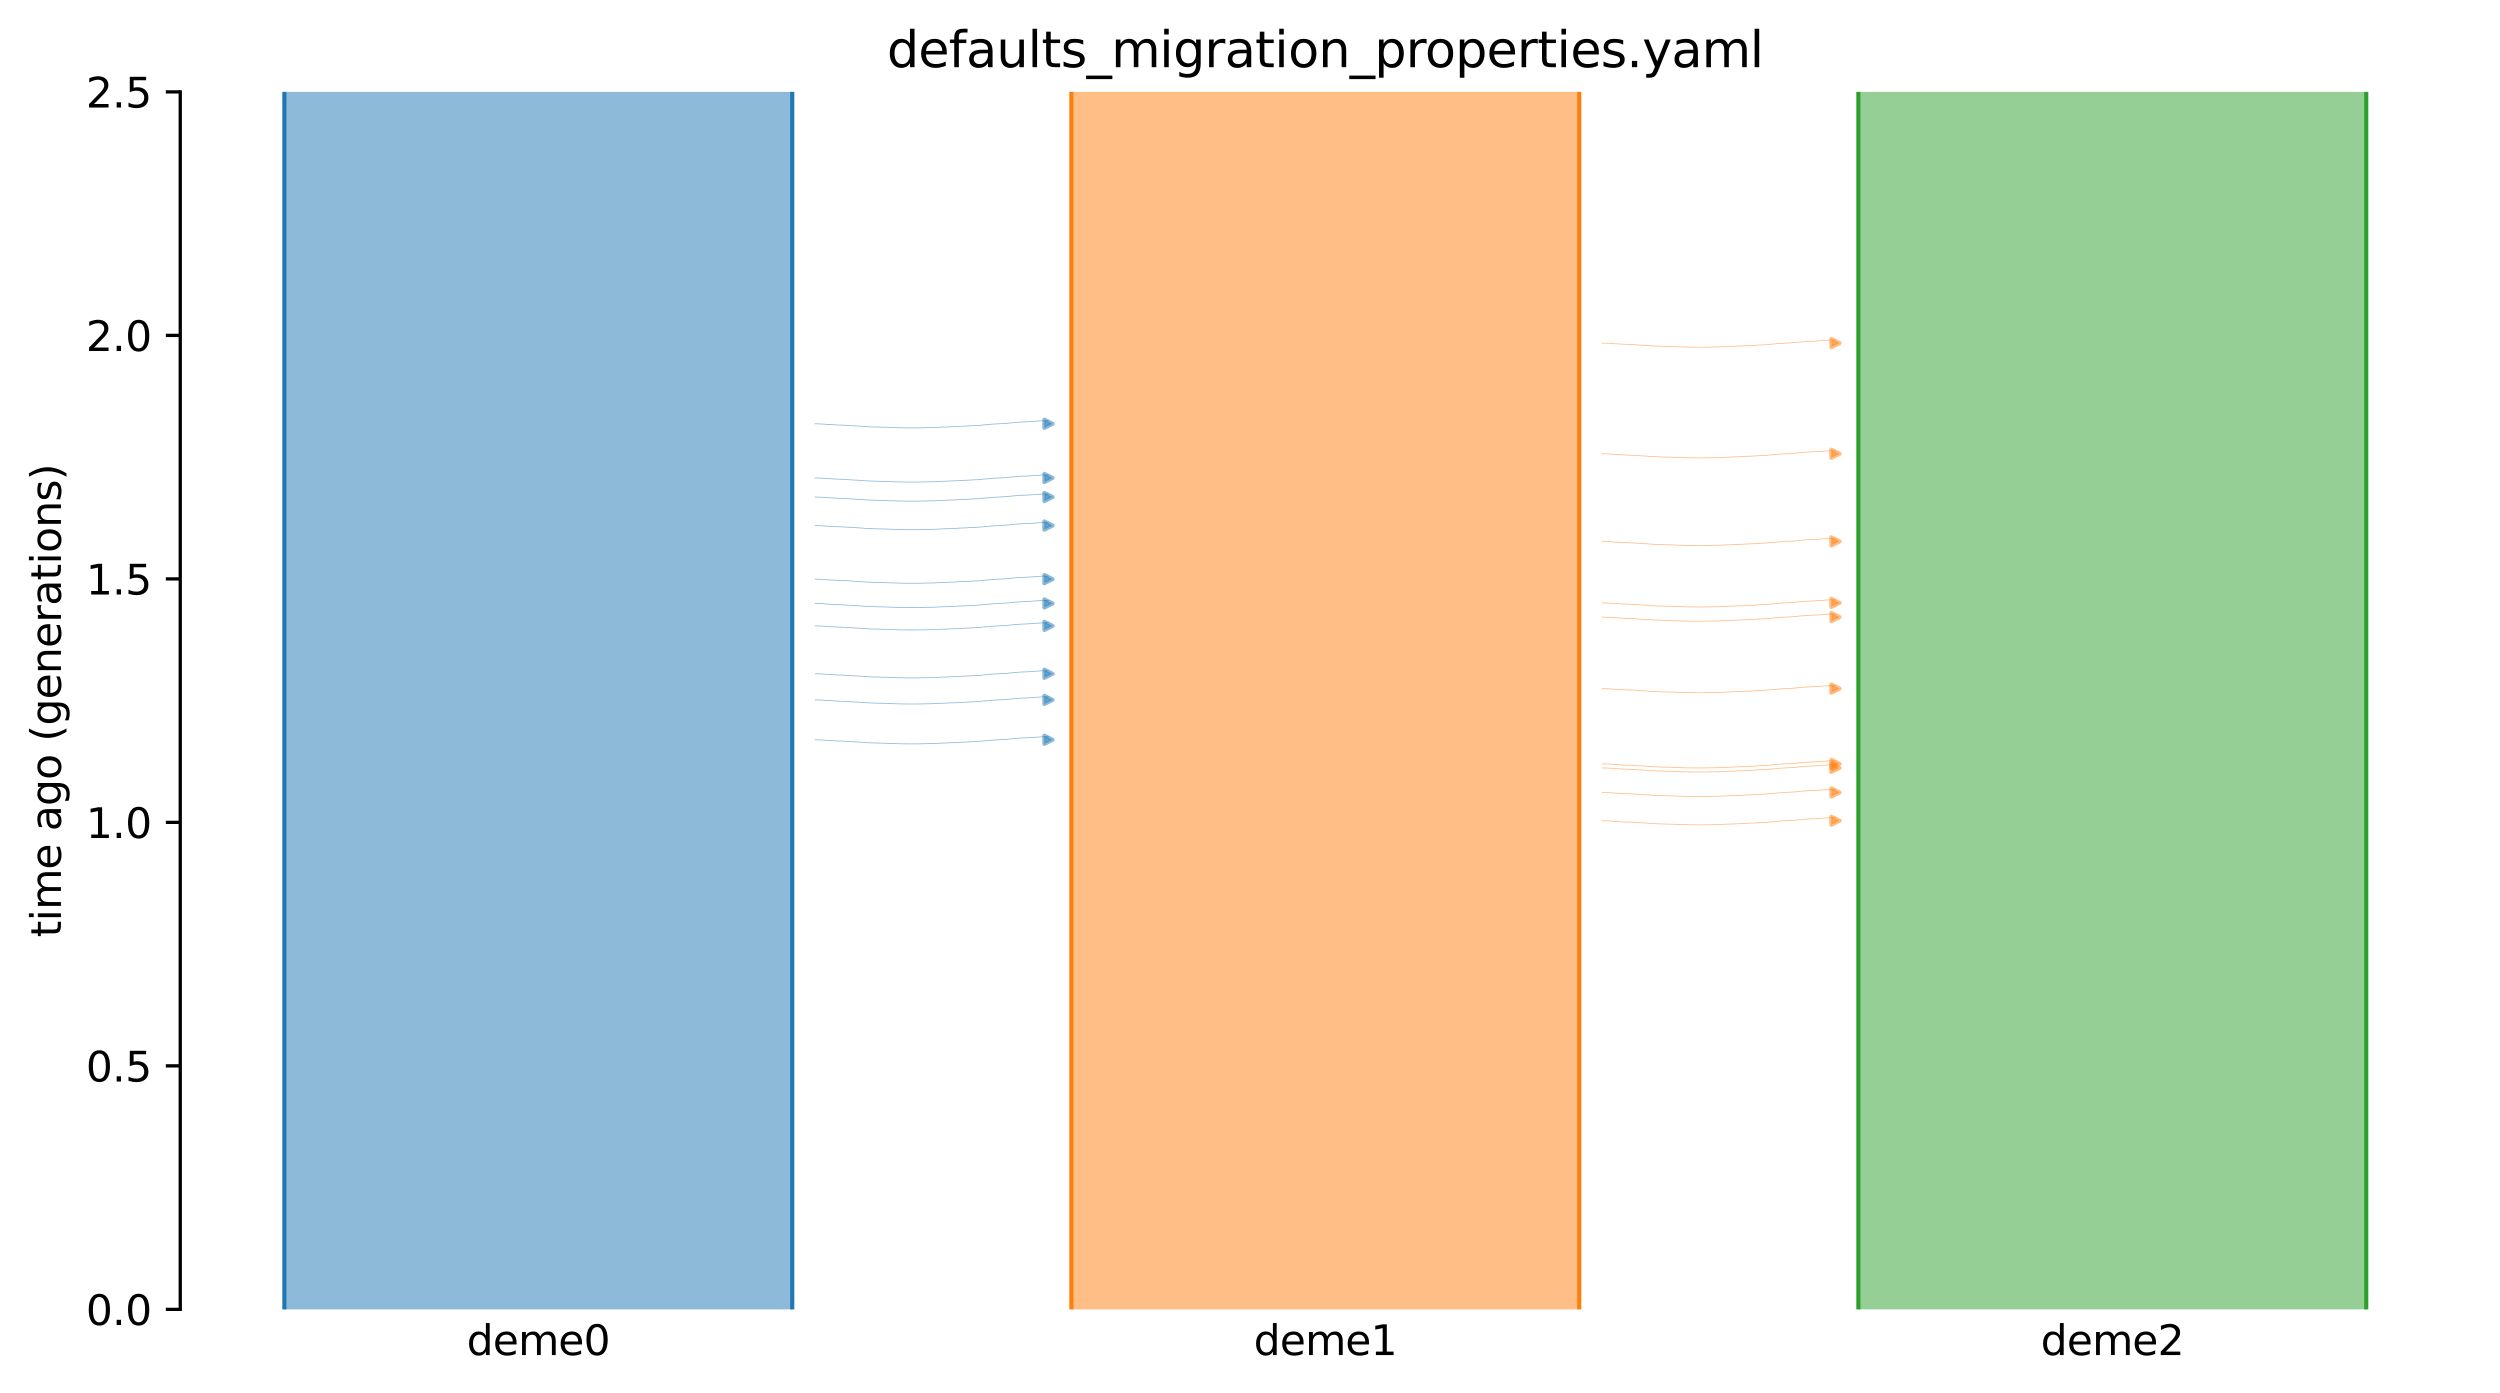 <?xml version="1.0" encoding="utf-8" standalone="no"?>
<!DOCTYPE svg PUBLIC "-//W3C//DTD SVG 1.1//EN"
  "http://www.w3.org/Graphics/SVG/1.1/DTD/svg11.dtd">
<svg xmlns:xlink="http://www.w3.org/1999/xlink" width="607.2pt" height="338.4pt" viewBox="0 0 607.2 338.4" xmlns="http://www.w3.org/2000/svg" version="1.1">
 <defs>
  <style type="text/css">*{stroke-linejoin: round; stroke-linecap: butt}</style>
 </defs>
 <g id="figure_1">
  <g id="patch_1">
   <path d="M 0 338.4 
L 607.2 338.4 
L 607.2 0 
L 0 0 
z
" style="fill: #ffffff"/>
  </g>
  <g id="axes_1">
   <g id="patch_2">
    <path d="M 43.781 318.022 
L 600 318.022 
L 600 22.318 
L 43.781 22.318 
z
" style="fill: #ffffff"/>
   </g>
   <g id="line2d_1">
    <path d="M 197.982 169.989 
L 198.982 170.02 
L 199.982 170.057 
L 200.982 170.155 
L 201.982 170.187 
L 202.982 170.261 
L 203.982 170.299 
L 204.982 170.335 
L 205.982 170.393 
L 206.982 170.463 
L 207.982 170.515 
L 208.982 170.574 
L 209.982 170.662 
L 210.982 170.708 
L 211.982 170.751 
L 212.982 170.781 
L 213.982 170.807 
L 214.982 170.829 
L 215.982 170.883 
L 216.982 170.911 
L 217.982 170.941 
L 218.982 170.966 
L 219.982 170.977 
L 220.982 170.987 
L 221.982 170.987 
L 222.982 170.978 
L 223.982 170.966 
L 224.982 170.935 
L 225.982 170.924 
L 226.982 170.894 
L 227.982 170.834 
L 228.982 170.797 
L 229.982 170.757 
L 230.982 170.715 
L 231.982 170.682 
L 232.982 170.615 
L 233.982 170.576 
L 234.982 170.533 
L 235.982 170.462 
L 236.982 170.426 
L 237.982 170.368 
L 238.982 170.257 
L 239.982 170.186 
L 240.982 170.073 
L 241.982 170.027 
L 242.982 169.966 
L 243.982 169.918 
L 244.982 169.837 
L 245.982 169.718 
L 246.982 169.648 
L 247.982 169.565 
L 248.982 169.532 
L 249.982 169.48 
L 250.982 169.412 
L 251.982 169.346 
L 252.982 169.269 
L 254.65 169.242 
" clip-path="url(#p1b782b6ecf)" style="fill: none; stroke: #1f77b4; stroke-opacity: 0.5; stroke-width: 0.2; stroke-linecap: square"/>
   </g>
   <g id="line2d_2">
    <path d="M 197.982 152.01 
L 198.982 152.041 
L 199.982 152.078 
L 200.982 152.176 
L 201.982 152.208 
L 202.982 152.282 
L 203.982 152.32 
L 204.982 152.356 
L 205.982 152.413 
L 206.982 152.484 
L 207.982 152.536 
L 208.982 152.595 
L 209.982 152.683 
L 210.982 152.729 
L 211.982 152.772 
L 212.982 152.802 
L 213.982 152.828 
L 214.982 152.849 
L 215.982 152.904 
L 216.982 152.932 
L 217.982 152.961 
L 218.982 152.987 
L 219.982 152.998 
L 220.982 153.008 
L 221.982 153.008 
L 222.982 152.998 
L 223.982 152.987 
L 224.982 152.956 
L 225.982 152.945 
L 226.982 152.914 
L 227.982 152.855 
L 228.982 152.817 
L 229.982 152.778 
L 230.982 152.736 
L 231.982 152.703 
L 232.982 152.636 
L 233.982 152.597 
L 234.982 152.554 
L 235.982 152.483 
L 236.982 152.447 
L 237.982 152.389 
L 238.982 152.278 
L 239.982 152.207 
L 240.982 152.094 
L 241.982 152.048 
L 242.982 151.987 
L 243.982 151.938 
L 244.982 151.858 
L 245.982 151.739 
L 246.982 151.669 
L 247.982 151.586 
L 248.982 151.553 
L 249.982 151.501 
L 250.982 151.433 
L 251.982 151.367 
L 252.982 151.29 
L 254.65 151.262 
" clip-path="url(#p1b782b6ecf)" style="fill: none; stroke: #1f77b4; stroke-opacity: 0.5; stroke-width: 0.2; stroke-linecap: square"/>
   </g>
   <g id="line2d_3">
    <path d="M 197.982 116.089 
L 198.982 116.121 
L 199.982 116.158 
L 200.982 116.255 
L 201.982 116.288 
L 202.982 116.362 
L 203.982 116.4 
L 204.982 116.435 
L 205.982 116.493 
L 206.982 116.564 
L 207.982 116.615 
L 208.982 116.675 
L 209.982 116.763 
L 210.982 116.809 
L 211.982 116.851 
L 212.982 116.882 
L 213.982 116.908 
L 214.982 116.929 
L 215.982 116.983 
L 216.982 117.011 
L 217.982 117.041 
L 218.982 117.067 
L 219.982 117.078 
L 220.982 117.088 
L 221.982 117.088 
L 222.982 117.078 
L 223.982 117.066 
L 224.982 117.035 
L 225.982 117.024 
L 226.982 116.994 
L 227.982 116.934 
L 228.982 116.897 
L 229.982 116.858 
L 230.982 116.816 
L 231.982 116.783 
L 232.982 116.715 
L 233.982 116.676 
L 234.982 116.634 
L 235.982 116.563 
L 236.982 116.527 
L 237.982 116.468 
L 238.982 116.357 
L 239.982 116.287 
L 240.982 116.174 
L 241.982 116.128 
L 242.982 116.067 
L 243.982 116.018 
L 244.982 115.937 
L 245.982 115.819 
L 246.982 115.749 
L 247.982 115.665 
L 248.982 115.632 
L 249.982 115.581 
L 250.982 115.513 
L 251.982 115.446 
L 252.982 115.369 
L 254.65 115.342 
" clip-path="url(#p1b782b6ecf)" style="fill: none; stroke: #1f77b4; stroke-opacity: 0.5; stroke-width: 0.2; stroke-linecap: square"/>
   </g>
   <g id="line2d_4">
    <path d="M 197.982 102.929 
L 198.982 102.96 
L 199.982 102.997 
L 200.982 103.095 
L 201.982 103.127 
L 202.982 103.201 
L 203.982 103.24 
L 204.982 103.275 
L 205.982 103.333 
L 206.982 103.403 
L 207.982 103.455 
L 208.982 103.514 
L 209.982 103.602 
L 210.982 103.648 
L 211.982 103.691 
L 212.982 103.721 
L 213.982 103.747 
L 214.982 103.769 
L 215.982 103.823 
L 216.982 103.851 
L 217.982 103.881 
L 218.982 103.906 
L 219.982 103.917 
L 220.982 103.927 
L 221.982 103.927 
L 222.982 103.918 
L 223.982 103.906 
L 224.982 103.875 
L 225.982 103.864 
L 226.982 103.834 
L 227.982 103.774 
L 228.982 103.737 
L 229.982 103.698 
L 230.982 103.655 
L 231.982 103.622 
L 232.982 103.555 
L 233.982 103.516 
L 234.982 103.473 
L 235.982 103.403 
L 236.982 103.366 
L 237.982 103.308 
L 238.982 103.197 
L 239.982 103.126 
L 240.982 103.013 
L 241.982 102.967 
L 242.982 102.906 
L 243.982 102.858 
L 244.982 102.777 
L 245.982 102.658 
L 246.982 102.588 
L 247.982 102.505 
L 248.982 102.472 
L 249.982 102.42 
L 250.982 102.352 
L 251.982 102.286 
L 252.982 102.209 
L 254.65 102.182 
" clip-path="url(#p1b782b6ecf)" style="fill: none; stroke: #1f77b4; stroke-opacity: 0.5; stroke-width: 0.2; stroke-linecap: square"/>
   </g>
   <g id="line2d_5">
    <path d="M 197.982 120.718 
L 198.982 120.75 
L 199.982 120.787 
L 200.982 120.884 
L 201.982 120.917 
L 202.982 120.99 
L 203.982 121.029 
L 204.982 121.064 
L 205.982 121.122 
L 206.982 121.192 
L 207.982 121.244 
L 208.982 121.303 
L 209.982 121.392 
L 210.982 121.438 
L 211.982 121.48 
L 212.982 121.511 
L 213.982 121.537 
L 214.982 121.558 
L 215.982 121.612 
L 216.982 121.64 
L 217.982 121.67 
L 218.982 121.695 
L 219.982 121.707 
L 220.982 121.717 
L 221.982 121.717 
L 222.982 121.707 
L 223.982 121.695 
L 224.982 121.664 
L 225.982 121.653 
L 226.982 121.623 
L 227.982 121.563 
L 228.982 121.526 
L 229.982 121.487 
L 230.982 121.445 
L 231.982 121.412 
L 232.982 121.344 
L 233.982 121.305 
L 234.982 121.263 
L 235.982 121.192 
L 236.982 121.156 
L 237.982 121.097 
L 238.982 120.986 
L 239.982 120.916 
L 240.982 120.803 
L 241.982 120.757 
L 242.982 120.696 
L 243.982 120.647 
L 244.982 120.566 
L 245.982 120.448 
L 246.982 120.378 
L 247.982 120.294 
L 248.982 120.261 
L 249.982 120.21 
L 250.982 120.142 
L 251.982 120.075 
L 252.982 119.998 
L 254.65 119.971 
" clip-path="url(#p1b782b6ecf)" style="fill: none; stroke: #1f77b4; stroke-opacity: 0.5; stroke-width: 0.2; stroke-linecap: square"/>
   </g>
   <g id="line2d_6">
    <path d="M 197.982 146.568 
L 198.982 146.6 
L 199.982 146.636 
L 200.982 146.734 
L 201.982 146.767 
L 202.982 146.84 
L 203.982 146.879 
L 204.982 146.914 
L 205.982 146.972 
L 206.982 147.042 
L 207.982 147.094 
L 208.982 147.153 
L 209.982 147.242 
L 210.982 147.288 
L 211.982 147.33 
L 212.982 147.361 
L 213.982 147.387 
L 214.982 147.408 
L 215.982 147.462 
L 216.982 147.49 
L 217.982 147.52 
L 218.982 147.545 
L 219.982 147.557 
L 220.982 147.567 
L 221.982 147.567 
L 222.982 147.557 
L 223.982 147.545 
L 224.982 147.514 
L 225.982 147.503 
L 226.982 147.473 
L 227.982 147.413 
L 228.982 147.376 
L 229.982 147.337 
L 230.982 147.295 
L 231.982 147.262 
L 232.982 147.194 
L 233.982 147.155 
L 234.982 147.113 
L 235.982 147.042 
L 236.982 147.006 
L 237.982 146.947 
L 238.982 146.836 
L 239.982 146.766 
L 240.982 146.653 
L 241.982 146.607 
L 242.982 146.546 
L 243.982 146.497 
L 244.982 146.416 
L 245.982 146.298 
L 246.982 146.228 
L 247.982 146.144 
L 248.982 146.111 
L 249.982 146.06 
L 250.982 145.991 
L 251.982 145.925 
L 252.982 145.848 
L 254.65 145.821 
" clip-path="url(#p1b782b6ecf)" style="fill: none; stroke: #1f77b4; stroke-opacity: 0.5; stroke-width: 0.2; stroke-linecap: square"/>
   </g>
   <g id="line2d_7">
    <path d="M 197.982 127.644 
L 198.982 127.675 
L 199.982 127.712 
L 200.982 127.81 
L 201.982 127.843 
L 202.982 127.916 
L 203.982 127.955 
L 204.982 127.99 
L 205.982 128.048 
L 206.982 128.118 
L 207.982 128.17 
L 208.982 128.229 
L 209.982 128.318 
L 210.982 128.364 
L 211.982 128.406 
L 212.982 128.437 
L 213.982 128.463 
L 214.982 128.484 
L 215.982 128.538 
L 216.982 128.566 
L 217.982 128.596 
L 218.982 128.621 
L 219.982 128.633 
L 220.982 128.643 
L 221.982 128.642 
L 222.982 128.633 
L 223.982 128.621 
L 224.982 128.59 
L 225.982 128.579 
L 226.982 128.549 
L 227.982 128.489 
L 228.982 128.452 
L 229.982 128.413 
L 230.982 128.37 
L 231.982 128.338 
L 232.982 128.27 
L 233.982 128.231 
L 234.982 128.188 
L 235.982 128.118 
L 236.982 128.082 
L 237.982 128.023 
L 238.982 127.912 
L 239.982 127.842 
L 240.982 127.729 
L 241.982 127.683 
L 242.982 127.622 
L 243.982 127.573 
L 244.982 127.492 
L 245.982 127.374 
L 246.982 127.303 
L 247.982 127.22 
L 248.982 127.187 
L 249.982 127.136 
L 250.982 127.067 
L 251.982 127.001 
L 252.982 126.924 
L 254.65 126.897 
" clip-path="url(#p1b782b6ecf)" style="fill: none; stroke: #1f77b4; stroke-opacity: 0.5; stroke-width: 0.2; stroke-linecap: square"/>
   </g>
   <g id="line2d_8">
    <path d="M 197.982 163.648 
L 198.982 163.679 
L 199.982 163.716 
L 200.982 163.814 
L 201.982 163.847 
L 202.982 163.92 
L 203.982 163.959 
L 204.982 163.994 
L 205.982 164.052 
L 206.982 164.122 
L 207.982 164.174 
L 208.982 164.233 
L 209.982 164.322 
L 210.982 164.368 
L 211.982 164.41 
L 212.982 164.441 
L 213.982 164.467 
L 214.982 164.488 
L 215.982 164.542 
L 216.982 164.57 
L 217.982 164.6 
L 218.982 164.625 
L 219.982 164.637 
L 220.982 164.647 
L 221.982 164.646 
L 222.982 164.637 
L 223.982 164.625 
L 224.982 164.594 
L 225.982 164.583 
L 226.982 164.553 
L 227.982 164.493 
L 228.982 164.456 
L 229.982 164.417 
L 230.982 164.374 
L 231.982 164.342 
L 232.982 164.274 
L 233.982 164.235 
L 234.982 164.192 
L 235.982 164.122 
L 236.982 164.086 
L 237.982 164.027 
L 238.982 163.916 
L 239.982 163.846 
L 240.982 163.733 
L 241.982 163.687 
L 242.982 163.626 
L 243.982 163.577 
L 244.982 163.496 
L 245.982 163.378 
L 246.982 163.307 
L 247.982 163.224 
L 248.982 163.191 
L 249.982 163.14 
L 250.982 163.071 
L 251.982 163.005 
L 252.982 162.928 
L 254.65 162.901 
" clip-path="url(#p1b782b6ecf)" style="fill: none; stroke: #1f77b4; stroke-opacity: 0.5; stroke-width: 0.2; stroke-linecap: square"/>
   </g>
   <g id="line2d_9">
    <path d="M 197.982 179.676 
L 198.982 179.707 
L 199.982 179.744 
L 200.982 179.842 
L 201.982 179.875 
L 202.982 179.948 
L 203.982 179.987 
L 204.982 180.022 
L 205.982 180.08 
L 206.982 180.15 
L 207.982 180.202 
L 208.982 180.261 
L 209.982 180.35 
L 210.982 180.396 
L 211.982 180.438 
L 212.982 180.469 
L 213.982 180.495 
L 214.982 180.516 
L 215.982 180.57 
L 216.982 180.598 
L 217.982 180.628 
L 218.982 180.653 
L 219.982 180.664 
L 220.982 180.675 
L 221.982 180.674 
L 222.982 180.665 
L 223.982 180.653 
L 224.982 180.622 
L 225.982 180.611 
L 226.982 180.581 
L 227.982 180.521 
L 228.982 180.484 
L 229.982 180.445 
L 230.982 180.402 
L 231.982 180.37 
L 232.982 180.302 
L 233.982 180.263 
L 234.982 180.22 
L 235.982 180.15 
L 236.982 180.113 
L 237.982 180.055 
L 238.982 179.944 
L 239.982 179.873 
L 240.982 179.76 
L 241.982 179.715 
L 242.982 179.653 
L 243.982 179.605 
L 244.982 179.524 
L 245.982 179.406 
L 246.982 179.335 
L 247.982 179.252 
L 248.982 179.219 
L 249.982 179.168 
L 250.982 179.099 
L 251.982 179.033 
L 252.982 178.956 
L 254.65 178.929 
" clip-path="url(#p1b782b6ecf)" style="fill: none; stroke: #1f77b4; stroke-opacity: 0.5; stroke-width: 0.2; stroke-linecap: square"/>
   </g>
   <g id="line2d_10">
    <path d="M 197.982 140.666 
L 198.982 140.698 
L 199.982 140.735 
L 200.982 140.833 
L 201.982 140.865 
L 202.982 140.939 
L 203.982 140.977 
L 204.982 141.013 
L 205.982 141.07 
L 206.982 141.141 
L 207.982 141.193 
L 208.982 141.252 
L 209.982 141.34 
L 210.982 141.386 
L 211.982 141.429 
L 212.982 141.459 
L 213.982 141.485 
L 214.982 141.506 
L 215.982 141.561 
L 216.982 141.589 
L 217.982 141.618 
L 218.982 141.644 
L 219.982 141.655 
L 220.982 141.665 
L 221.982 141.665 
L 222.982 141.655 
L 223.982 141.644 
L 224.982 141.613 
L 225.982 141.602 
L 226.982 141.571 
L 227.982 141.512 
L 228.982 141.474 
L 229.982 141.435 
L 230.982 141.393 
L 231.982 141.36 
L 232.982 141.293 
L 233.982 141.254 
L 234.982 141.211 
L 235.982 141.14 
L 236.982 141.104 
L 237.982 141.046 
L 238.982 140.935 
L 239.982 140.864 
L 240.982 140.751 
L 241.982 140.705 
L 242.982 140.644 
L 243.982 140.595 
L 244.982 140.515 
L 245.982 140.396 
L 246.982 140.326 
L 247.982 140.243 
L 248.982 140.209 
L 249.982 140.158 
L 250.982 140.09 
L 251.982 140.024 
L 252.982 139.947 
L 254.65 139.919 
" clip-path="url(#p1b782b6ecf)" style="fill: none; stroke: #1f77b4; stroke-opacity: 0.5; stroke-width: 0.2; stroke-linecap: square"/>
   </g>
   <g id="line2d_11">
    <path d="M 389.131 83.33 
L 390.131 83.362 
L 391.131 83.398 
L 392.131 83.496 
L 393.131 83.529 
L 394.131 83.602 
L 395.131 83.641 
L 396.131 83.676 
L 397.131 83.734 
L 398.131 83.804 
L 399.131 83.856 
L 400.131 83.915 
L 401.131 84.004 
L 402.131 84.05 
L 403.131 84.092 
L 404.131 84.123 
L 405.131 84.149 
L 406.131 84.17 
L 407.131 84.224 
L 408.131 84.252 
L 409.131 84.282 
L 410.131 84.307 
L 411.131 84.319 
L 412.131 84.329 
L 413.131 84.329 
L 414.131 84.319 
L 415.131 84.307 
L 416.131 84.276 
L 417.131 84.265 
L 418.131 84.235 
L 419.131 84.175 
L 420.131 84.138 
L 421.131 84.099 
L 422.131 84.057 
L 423.131 84.024 
L 424.131 83.956 
L 425.131 83.917 
L 426.131 83.875 
L 427.131 83.804 
L 428.131 83.768 
L 429.131 83.709 
L 430.131 83.598 
L 431.131 83.528 
L 432.131 83.415 
L 433.131 83.369 
L 434.131 83.308 
L 435.131 83.259 
L 436.131 83.178 
L 437.131 83.06 
L 438.131 82.99 
L 439.131 82.906 
L 440.131 82.873 
L 441.131 82.822 
L 442.131 82.753 
L 443.131 82.687 
L 444.131 82.61 
L 445.799 82.583 
" clip-path="url(#p1b782b6ecf)" style="fill: none; stroke: #ff7f0e; stroke-opacity: 0.5; stroke-width: 0.2; stroke-linecap: square"/>
   </g>
   <g id="line2d_12">
    <path d="M 389.131 167.253 
L 390.131 167.284 
L 391.131 167.321 
L 392.131 167.419 
L 393.131 167.452 
L 394.131 167.525 
L 395.131 167.564 
L 396.131 167.599 
L 397.131 167.657 
L 398.131 167.727 
L 399.131 167.779 
L 400.131 167.838 
L 401.131 167.927 
L 402.131 167.973 
L 403.131 168.015 
L 404.131 168.046 
L 405.131 168.072 
L 406.131 168.093 
L 407.131 168.147 
L 408.131 168.175 
L 409.131 168.205 
L 410.131 168.23 
L 411.131 168.241 
L 412.131 168.252 
L 413.131 168.251 
L 414.131 168.242 
L 415.131 168.23 
L 416.131 168.199 
L 417.131 168.188 
L 418.131 168.158 
L 419.131 168.098 
L 420.131 168.061 
L 421.131 168.022 
L 422.131 167.979 
L 423.131 167.947 
L 424.131 167.879 
L 425.131 167.84 
L 426.131 167.797 
L 427.131 167.727 
L 428.131 167.69 
L 429.131 167.632 
L 430.131 167.521 
L 431.131 167.45 
L 432.131 167.337 
L 433.131 167.292 
L 434.131 167.23 
L 435.131 167.182 
L 436.131 167.101 
L 437.131 166.983 
L 438.131 166.912 
L 439.131 166.829 
L 440.131 166.796 
L 441.131 166.745 
L 442.131 166.676 
L 443.131 166.61 
L 444.131 166.533 
L 445.799 166.506 
" clip-path="url(#p1b782b6ecf)" style="fill: none; stroke: #ff7f0e; stroke-opacity: 0.5; stroke-width: 0.2; stroke-linecap: square"/>
   </g>
   <g id="line2d_13">
    <path d="M 389.131 149.882 
L 390.131 149.914 
L 391.131 149.951 
L 392.131 150.048 
L 393.131 150.081 
L 394.131 150.155 
L 395.131 150.193 
L 396.131 150.229 
L 397.131 150.286 
L 398.131 150.357 
L 399.131 150.409 
L 400.131 150.468 
L 401.131 150.556 
L 402.131 150.602 
L 403.131 150.644 
L 404.131 150.675 
L 405.131 150.701 
L 406.131 150.722 
L 407.131 150.777 
L 408.131 150.804 
L 409.131 150.834 
L 410.131 150.86 
L 411.131 150.871 
L 412.131 150.881 
L 413.131 150.881 
L 414.131 150.871 
L 415.131 150.86 
L 416.131 150.829 
L 417.131 150.817 
L 418.131 150.787 
L 419.131 150.727 
L 420.131 150.69 
L 421.131 150.651 
L 422.131 150.609 
L 423.131 150.576 
L 424.131 150.509 
L 425.131 150.469 
L 426.131 150.427 
L 427.131 150.356 
L 428.131 150.32 
L 429.131 150.261 
L 430.131 150.15 
L 431.131 150.08 
L 432.131 149.967 
L 433.131 149.921 
L 434.131 149.86 
L 435.131 149.811 
L 436.131 149.73 
L 437.131 149.612 
L 438.131 149.542 
L 439.131 149.458 
L 440.131 149.425 
L 441.131 149.374 
L 442.131 149.306 
L 443.131 149.239 
L 444.131 149.163 
L 445.799 149.135 
" clip-path="url(#p1b782b6ecf)" style="fill: none; stroke: #ff7f0e; stroke-opacity: 0.5; stroke-width: 0.2; stroke-linecap: square"/>
   </g>
   <g id="line2d_14">
    <path d="M 389.131 185.525 
L 390.131 185.557 
L 391.131 185.594 
L 392.131 185.691 
L 393.131 185.724 
L 394.131 185.798 
L 395.131 185.836 
L 396.131 185.872 
L 397.131 185.929 
L 398.131 186 
L 399.131 186.052 
L 400.131 186.111 
L 401.131 186.199 
L 402.131 186.245 
L 403.131 186.287 
L 404.131 186.318 
L 405.131 186.344 
L 406.131 186.365 
L 407.131 186.42 
L 408.131 186.447 
L 409.131 186.477 
L 410.131 186.503 
L 411.131 186.514 
L 412.131 186.524 
L 413.131 186.524 
L 414.131 186.514 
L 415.131 186.503 
L 416.131 186.472 
L 417.131 186.46 
L 418.131 186.43 
L 419.131 186.37 
L 420.131 186.333 
L 421.131 186.294 
L 422.131 186.252 
L 423.131 186.219 
L 424.131 186.152 
L 425.131 186.112 
L 426.131 186.07 
L 427.131 185.999 
L 428.131 185.963 
L 429.131 185.904 
L 430.131 185.793 
L 431.131 185.723 
L 432.131 185.61 
L 433.131 185.564 
L 434.131 185.503 
L 435.131 185.454 
L 436.131 185.373 
L 437.131 185.255 
L 438.131 185.185 
L 439.131 185.101 
L 440.131 185.068 
L 441.131 185.017 
L 442.131 184.949 
L 443.131 184.882 
L 444.131 184.806 
L 445.799 184.778 
" clip-path="url(#p1b782b6ecf)" style="fill: none; stroke: #ff7f0e; stroke-opacity: 0.5; stroke-width: 0.2; stroke-linecap: square"/>
   </g>
   <g id="line2d_15">
    <path d="M 389.131 146.425 
L 390.131 146.457 
L 391.131 146.494 
L 392.131 146.591 
L 393.131 146.624 
L 394.131 146.697 
L 395.131 146.736 
L 396.131 146.771 
L 397.131 146.829 
L 398.131 146.899 
L 399.131 146.951 
L 400.131 147.01 
L 401.131 147.099 
L 402.131 147.145 
L 403.131 147.187 
L 404.131 147.218 
L 405.131 147.244 
L 406.131 147.265 
L 407.131 147.319 
L 408.131 147.347 
L 409.131 147.377 
L 410.131 147.402 
L 411.131 147.414 
L 412.131 147.424 
L 413.131 147.424 
L 414.131 147.414 
L 415.131 147.402 
L 416.131 147.371 
L 417.131 147.36 
L 418.131 147.33 
L 419.131 147.27 
L 420.131 147.233 
L 421.131 147.194 
L 422.131 147.152 
L 423.131 147.119 
L 424.131 147.051 
L 425.131 147.012 
L 426.131 146.97 
L 427.131 146.899 
L 428.131 146.863 
L 429.131 146.804 
L 430.131 146.693 
L 431.131 146.623 
L 432.131 146.51 
L 433.131 146.464 
L 434.131 146.403 
L 435.131 146.354 
L 436.131 146.273 
L 437.131 146.155 
L 438.131 146.085 
L 439.131 146.001 
L 440.131 145.968 
L 441.131 145.917 
L 442.131 145.849 
L 443.131 145.782 
L 444.131 145.705 
L 445.799 145.678 
" clip-path="url(#p1b782b6ecf)" style="fill: none; stroke: #ff7f0e; stroke-opacity: 0.5; stroke-width: 0.2; stroke-linecap: square"/>
   </g>
   <g id="line2d_16">
    <path d="M 389.131 192.467 
L 390.131 192.498 
L 391.131 192.535 
L 392.131 192.633 
L 393.131 192.666 
L 394.131 192.739 
L 395.131 192.778 
L 396.131 192.813 
L 397.131 192.871 
L 398.131 192.941 
L 399.131 192.993 
L 400.131 193.052 
L 401.131 193.141 
L 402.131 193.187 
L 403.131 193.229 
L 404.131 193.26 
L 405.131 193.286 
L 406.131 193.307 
L 407.131 193.361 
L 408.131 193.389 
L 409.131 193.419 
L 410.131 193.444 
L 411.131 193.456 
L 412.131 193.466 
L 413.131 193.465 
L 414.131 193.456 
L 415.131 193.444 
L 416.131 193.413 
L 417.131 193.402 
L 418.131 193.372 
L 419.131 193.312 
L 420.131 193.275 
L 421.131 193.236 
L 422.131 193.193 
L 423.131 193.161 
L 424.131 193.093 
L 425.131 193.054 
L 426.131 193.011 
L 427.131 192.941 
L 428.131 192.905 
L 429.131 192.846 
L 430.131 192.735 
L 431.131 192.664 
L 432.131 192.552 
L 433.131 192.506 
L 434.131 192.444 
L 435.131 192.396 
L 436.131 192.315 
L 437.131 192.197 
L 438.131 192.126 
L 439.131 192.043 
L 440.131 192.01 
L 441.131 191.959 
L 442.131 191.89 
L 443.131 191.824 
L 444.131 191.747 
L 445.799 191.72 
" clip-path="url(#p1b782b6ecf)" style="fill: none; stroke: #ff7f0e; stroke-opacity: 0.5; stroke-width: 0.2; stroke-linecap: square"/>
   </g>
   <g id="line2d_17">
    <path d="M 389.131 110.211 
L 390.131 110.242 
L 391.131 110.279 
L 392.131 110.377 
L 393.131 110.409 
L 394.131 110.483 
L 395.131 110.522 
L 396.131 110.557 
L 397.131 110.615 
L 398.131 110.685 
L 399.131 110.737 
L 400.131 110.796 
L 401.131 110.884 
L 402.131 110.931 
L 403.131 110.973 
L 404.131 111.004 
L 405.131 111.03 
L 406.131 111.051 
L 407.131 111.105 
L 408.131 111.133 
L 409.131 111.163 
L 410.131 111.188 
L 411.131 111.199 
L 412.131 111.209 
L 413.131 111.209 
L 414.131 111.2 
L 415.131 111.188 
L 416.131 111.157 
L 417.131 111.146 
L 418.131 111.116 
L 419.131 111.056 
L 420.131 111.019 
L 421.131 110.98 
L 422.131 110.937 
L 423.131 110.905 
L 424.131 110.837 
L 425.131 110.798 
L 426.131 110.755 
L 427.131 110.685 
L 428.131 110.648 
L 429.131 110.59 
L 430.131 110.479 
L 431.131 110.408 
L 432.131 110.295 
L 433.131 110.25 
L 434.131 110.188 
L 435.131 110.14 
L 436.131 110.059 
L 437.131 109.94 
L 438.131 109.87 
L 439.131 109.787 
L 440.131 109.754 
L 441.131 109.703 
L 442.131 109.634 
L 443.131 109.568 
L 444.131 109.491 
L 445.799 109.464 
" clip-path="url(#p1b782b6ecf)" style="fill: none; stroke: #ff7f0e; stroke-opacity: 0.5; stroke-width: 0.2; stroke-linecap: square"/>
   </g>
   <g id="line2d_18">
    <path d="M 389.131 131.502 
L 390.131 131.533 
L 391.131 131.57 
L 392.131 131.668 
L 393.131 131.701 
L 394.131 131.774 
L 395.131 131.813 
L 396.131 131.848 
L 397.131 131.906 
L 398.131 131.976 
L 399.131 132.028 
L 400.131 132.087 
L 401.131 132.176 
L 402.131 132.222 
L 403.131 132.264 
L 404.131 132.295 
L 405.131 132.321 
L 406.131 132.342 
L 407.131 132.396 
L 408.131 132.424 
L 409.131 132.454 
L 410.131 132.479 
L 411.131 132.49 
L 412.131 132.501 
L 413.131 132.5 
L 414.131 132.491 
L 415.131 132.479 
L 416.131 132.448 
L 417.131 132.437 
L 418.131 132.407 
L 419.131 132.347 
L 420.131 132.31 
L 421.131 132.271 
L 422.131 132.228 
L 423.131 132.196 
L 424.131 132.128 
L 425.131 132.089 
L 426.131 132.046 
L 427.131 131.976 
L 428.131 131.939 
L 429.131 131.881 
L 430.131 131.77 
L 431.131 131.699 
L 432.131 131.587 
L 433.131 131.541 
L 434.131 131.479 
L 435.131 131.431 
L 436.131 131.35 
L 437.131 131.232 
L 438.131 131.161 
L 439.131 131.078 
L 440.131 131.045 
L 441.131 130.994 
L 442.131 130.925 
L 443.131 130.859 
L 444.131 130.782 
L 445.799 130.755 
" clip-path="url(#p1b782b6ecf)" style="fill: none; stroke: #ff7f0e; stroke-opacity: 0.5; stroke-width: 0.2; stroke-linecap: square"/>
   </g>
   <g id="line2d_19">
    <path d="M 389.131 199.342 
L 390.131 199.374 
L 391.131 199.411 
L 392.131 199.508 
L 393.131 199.541 
L 394.131 199.615 
L 395.131 199.653 
L 396.131 199.689 
L 397.131 199.746 
L 398.131 199.817 
L 399.131 199.869 
L 400.131 199.928 
L 401.131 200.016 
L 402.131 200.062 
L 403.131 200.105 
L 404.131 200.135 
L 405.131 200.161 
L 406.131 200.182 
L 407.131 200.237 
L 408.131 200.264 
L 409.131 200.294 
L 410.131 200.32 
L 411.131 200.331 
L 412.131 200.341 
L 413.131 200.341 
L 414.131 200.331 
L 415.131 200.32 
L 416.131 200.289 
L 417.131 200.277 
L 418.131 200.247 
L 419.131 200.187 
L 420.131 200.15 
L 421.131 200.111 
L 422.131 200.069 
L 423.131 200.036 
L 424.131 199.969 
L 425.131 199.929 
L 426.131 199.887 
L 427.131 199.816 
L 428.131 199.78 
L 429.131 199.721 
L 430.131 199.61 
L 431.131 199.54 
L 432.131 199.427 
L 433.131 199.381 
L 434.131 199.32 
L 435.131 199.271 
L 436.131 199.19 
L 437.131 199.072 
L 438.131 199.002 
L 439.131 198.918 
L 440.131 198.885 
L 441.131 198.834 
L 442.131 198.766 
L 443.131 198.699 
L 444.131 198.623 
L 445.799 198.595 
" clip-path="url(#p1b782b6ecf)" style="fill: none; stroke: #ff7f0e; stroke-opacity: 0.5; stroke-width: 0.2; stroke-linecap: square"/>
   </g>
   <g id="line2d_20">
    <path d="M 389.131 186.51 
L 390.131 186.542 
L 391.131 186.579 
L 392.131 186.676 
L 393.131 186.709 
L 394.131 186.783 
L 395.131 186.821 
L 396.131 186.857 
L 397.131 186.914 
L 398.131 186.985 
L 399.131 187.037 
L 400.131 187.096 
L 401.131 187.184 
L 402.131 187.23 
L 403.131 187.273 
L 404.131 187.303 
L 405.131 187.329 
L 406.131 187.35 
L 407.131 187.405 
L 408.131 187.433 
L 409.131 187.462 
L 410.131 187.488 
L 411.131 187.499 
L 412.131 187.509 
L 413.131 187.509 
L 414.131 187.499 
L 415.131 187.488 
L 416.131 187.457 
L 417.131 187.445 
L 418.131 187.415 
L 419.131 187.355 
L 420.131 187.318 
L 421.131 187.279 
L 422.131 187.237 
L 423.131 187.204 
L 424.131 187.137 
L 425.131 187.097 
L 426.131 187.055 
L 427.131 186.984 
L 428.131 186.948 
L 429.131 186.889 
L 430.131 186.778 
L 431.131 186.708 
L 432.131 186.595 
L 433.131 186.549 
L 434.131 186.488 
L 435.131 186.439 
L 436.131 186.358 
L 437.131 186.24 
L 438.131 186.17 
L 439.131 186.086 
L 440.131 186.053 
L 441.131 186.002 
L 442.131 185.934 
L 443.131 185.867 
L 444.131 185.791 
L 445.799 185.763 
" clip-path="url(#p1b782b6ecf)" style="fill: none; stroke: #ff7f0e; stroke-opacity: 0.5; stroke-width: 0.2; stroke-linecap: square"/>
   </g>
   <g id="patch_3">
    <path d="M 69.064 22.318 
L 69.064 318.022 
M 192.42 22.318 
L 192.42 318.022 
" clip-path="url(#p1b782b6ecf)" style="fill: none; stroke: #ffffff; stroke-width: 3; stroke-linejoin: miter"/>
    <path d="M 69.064 22.318 
L 69.064 318.022 
M 192.42 22.318 
L 192.42 318.022 
" clip-path="url(#p1b782b6ecf)" style="fill: none; stroke: #1f77b4; stroke-linejoin: miter"/>
   </g>
   <g id="FillBetweenPolyCollection_1">
    <path d="M 192.42 22.318 
L 69.064 22.318 
L 69.064 318.022 
L 192.42 318.022 
L 192.42 318.022 
L 192.42 22.318 
z
" clip-path="url(#p1b782b6ecf)" style="fill: #1f77b4; fill-opacity: 0.5"/>
   </g>
   <g id="patch_4">
    <path d="M 260.213 22.318 
L 260.213 318.022 
M 383.569 22.318 
L 383.569 318.022 
" clip-path="url(#p1b782b6ecf)" style="fill: none; stroke: #ffffff; stroke-width: 3; stroke-linejoin: miter"/>
    <path d="M 260.213 22.318 
L 260.213 318.022 
M 383.569 22.318 
L 383.569 318.022 
" clip-path="url(#p1b782b6ecf)" style="fill: none; stroke: #ff7f0e; stroke-linejoin: miter"/>
   </g>
   <g id="FillBetweenPolyCollection_2">
    <path d="M 383.569 22.318 
L 260.213 22.318 
L 260.213 318.022 
L 383.569 318.022 
L 383.569 318.022 
L 383.569 22.318 
z
" clip-path="url(#p1b782b6ecf)" style="fill: #ff7f0e; fill-opacity: 0.5"/>
   </g>
   <g id="patch_5">
    <path d="M 451.361 22.318 
L 451.361 318.022 
M 574.717 22.318 
L 574.717 318.022 
" clip-path="url(#p1b782b6ecf)" style="fill: none; stroke: #ffffff; stroke-width: 3; stroke-linejoin: miter"/>
    <path d="M 451.361 22.318 
L 451.361 318.022 
M 574.717 22.318 
L 574.717 318.022 
" clip-path="url(#p1b782b6ecf)" style="fill: none; stroke: #2ca02c; stroke-linejoin: miter"/>
   </g>
   <g id="FillBetweenPolyCollection_3">
    <path d="M 574.717 22.318 
L 451.361 22.318 
L 451.361 318.022 
L 574.717 318.022 
L 574.717 318.022 
L 574.717 22.318 
z
" clip-path="url(#p1b782b6ecf)" style="fill: #2ca02c; fill-opacity: 0.5"/>
   </g>
   <g id="matplotlib.axis_1">
    <g id="xtick_1">
     <g id="line2d_21"/>
     <g id="text_1">
      <!-- deme0 -->
      <g transform="translate(113.363 329.12) scale(0.1 -0.1)">
       <defs>
        <path id="DejaVuSans-64" d="M 2906 2969 
L 2906 4863 
L 3481 4863 
L 3481 0 
L 2906 0 
L 2906 525 
Q 2725 213 2448 61 
Q 2172 -91 1784 -91 
Q 1150 -91 751 415 
Q 353 922 353 1747 
Q 353 2572 751 3078 
Q 1150 3584 1784 3584 
Q 2172 3584 2448 3432 
Q 2725 3281 2906 2969 
z
M 947 1747 
Q 947 1113 1208 752 
Q 1469 391 1925 391 
Q 2381 391 2643 752 
Q 2906 1113 2906 1747 
Q 2906 2381 2643 2742 
Q 2381 3103 1925 3103 
Q 1469 3103 1208 2742 
Q 947 2381 947 1747 
z
" transform="scale(0.016)"/>
        <path id="DejaVuSans-65" d="M 3597 1894 
L 3597 1613 
L 953 1613 
Q 991 1019 1311 708 
Q 1631 397 2203 397 
Q 2534 397 2845 478 
Q 3156 559 3463 722 
L 3463 178 
Q 3153 47 2828 -22 
Q 2503 -91 2169 -91 
Q 1331 -91 842 396 
Q 353 884 353 1716 
Q 353 2575 817 3079 
Q 1281 3584 2069 3584 
Q 2775 3584 3186 3129 
Q 3597 2675 3597 1894 
z
M 3022 2063 
Q 3016 2534 2758 2815 
Q 2500 3097 2075 3097 
Q 1594 3097 1305 2825 
Q 1016 2553 972 2059 
L 3022 2063 
z
" transform="scale(0.016)"/>
        <path id="DejaVuSans-6d" d="M 3328 2828 
Q 3544 3216 3844 3400 
Q 4144 3584 4550 3584 
Q 5097 3584 5394 3201 
Q 5691 2819 5691 2113 
L 5691 0 
L 5113 0 
L 5113 2094 
Q 5113 2597 4934 2840 
Q 4756 3084 4391 3084 
Q 3944 3084 3684 2787 
Q 3425 2491 3425 1978 
L 3425 0 
L 2847 0 
L 2847 2094 
Q 2847 2600 2669 2842 
Q 2491 3084 2119 3084 
Q 1678 3084 1418 2786 
Q 1159 2488 1159 1978 
L 1159 0 
L 581 0 
L 581 3500 
L 1159 3500 
L 1159 2956 
Q 1356 3278 1631 3431 
Q 1906 3584 2284 3584 
Q 2666 3584 2933 3390 
Q 3200 3197 3328 2828 
z
" transform="scale(0.016)"/>
        <path id="DejaVuSans-30" d="M 2034 4250 
Q 1547 4250 1301 3770 
Q 1056 3291 1056 2328 
Q 1056 1369 1301 889 
Q 1547 409 2034 409 
Q 2525 409 2770 889 
Q 3016 1369 3016 2328 
Q 3016 3291 2770 3770 
Q 2525 4250 2034 4250 
z
M 2034 4750 
Q 2819 4750 3233 4129 
Q 3647 3509 3647 2328 
Q 3647 1150 3233 529 
Q 2819 -91 2034 -91 
Q 1250 -91 836 529 
Q 422 1150 422 2328 
Q 422 3509 836 4129 
Q 1250 4750 2034 4750 
z
" transform="scale(0.016)"/>
       </defs>
       <use xlink:href="#DejaVuSans-64"/>
       <use xlink:href="#DejaVuSans-65" transform="translate(63.477 0)"/>
       <use xlink:href="#DejaVuSans-6d" transform="translate(125 0)"/>
       <use xlink:href="#DejaVuSans-65" transform="translate(222.412 0)"/>
       <use xlink:href="#DejaVuSans-30" transform="translate(283.936 0)"/>
      </g>
     </g>
    </g>
    <g id="xtick_2">
     <g id="line2d_22"/>
     <g id="text_2">
      <!-- deme1 -->
      <g transform="translate(304.512 329.12) scale(0.1 -0.1)">
       <defs>
        <path id="DejaVuSans-31" d="M 794 531 
L 1825 531 
L 1825 4091 
L 703 3866 
L 703 4441 
L 1819 4666 
L 2450 4666 
L 2450 531 
L 3481 531 
L 3481 0 
L 794 0 
L 794 531 
z
" transform="scale(0.016)"/>
       </defs>
       <use xlink:href="#DejaVuSans-64"/>
       <use xlink:href="#DejaVuSans-65" transform="translate(63.477 0)"/>
       <use xlink:href="#DejaVuSans-6d" transform="translate(125 0)"/>
       <use xlink:href="#DejaVuSans-65" transform="translate(222.412 0)"/>
       <use xlink:href="#DejaVuSans-31" transform="translate(283.936 0)"/>
      </g>
     </g>
    </g>
    <g id="xtick_3">
     <g id="line2d_23"/>
     <g id="text_3">
      <!-- deme2 -->
      <g transform="translate(495.66 329.12) scale(0.1 -0.1)">
       <defs>
        <path id="DejaVuSans-32" d="M 1228 531 
L 3431 531 
L 3431 0 
L 469 0 
L 469 531 
Q 828 903 1448 1529 
Q 2069 2156 2228 2338 
Q 2531 2678 2651 2914 
Q 2772 3150 2772 3378 
Q 2772 3750 2511 3984 
Q 2250 4219 1831 4219 
Q 1534 4219 1204 4116 
Q 875 4013 500 3803 
L 500 4441 
Q 881 4594 1212 4672 
Q 1544 4750 1819 4750 
Q 2544 4750 2975 4387 
Q 3406 4025 3406 3419 
Q 3406 3131 3298 2873 
Q 3191 2616 2906 2266 
Q 2828 2175 2409 1742 
Q 1991 1309 1228 531 
z
" transform="scale(0.016)"/>
       </defs>
       <use xlink:href="#DejaVuSans-64"/>
       <use xlink:href="#DejaVuSans-65" transform="translate(63.477 0)"/>
       <use xlink:href="#DejaVuSans-6d" transform="translate(125 0)"/>
       <use xlink:href="#DejaVuSans-65" transform="translate(222.412 0)"/>
       <use xlink:href="#DejaVuSans-32" transform="translate(283.936 0)"/>
      </g>
     </g>
    </g>
   </g>
   <g id="matplotlib.axis_2">
    <g id="ytick_1">
     <g id="line2d_24">
      <defs>
       <path id="m44a1e5c869" d="M 0 0 
L -3.5 0 
" style="stroke: #000000; stroke-width: 0.8"/>
      </defs>
      <g>
       <use xlink:href="#m44a1e5c869" x="43.781" y="318.022" style="stroke: #000000; stroke-width: 0.8"/>
      </g>
     </g>
     <g id="text_4">
      <!-- 0.0 -->
      <g transform="translate(20.878 321.821) scale(0.1 -0.1)">
       <defs>
        <path id="DejaVuSans-2e" d="M 684 794 
L 1344 794 
L 1344 0 
L 684 0 
L 684 794 
z
" transform="scale(0.016)"/>
       </defs>
       <use xlink:href="#DejaVuSans-30"/>
       <use xlink:href="#DejaVuSans-2e" transform="translate(63.623 0)"/>
       <use xlink:href="#DejaVuSans-30" transform="translate(95.41 0)"/>
      </g>
     </g>
    </g>
    <g id="ytick_2">
     <g id="line2d_25">
      <g>
       <use xlink:href="#m44a1e5c869" x="43.781" y="258.881" style="stroke: #000000; stroke-width: 0.8"/>
      </g>
     </g>
     <g id="text_5">
      <!-- 0.5 -->
      <g transform="translate(20.878 262.68) scale(0.1 -0.1)">
       <defs>
        <path id="DejaVuSans-35" d="M 691 4666 
L 3169 4666 
L 3169 4134 
L 1269 4134 
L 1269 2991 
Q 1406 3038 1543 3061 
Q 1681 3084 1819 3084 
Q 2600 3084 3056 2656 
Q 3513 2228 3513 1497 
Q 3513 744 3044 326 
Q 2575 -91 1722 -91 
Q 1428 -91 1123 -41 
Q 819 9 494 109 
L 494 744 
Q 775 591 1075 516 
Q 1375 441 1709 441 
Q 2250 441 2565 725 
Q 2881 1009 2881 1497 
Q 2881 1984 2565 2268 
Q 2250 2553 1709 2553 
Q 1456 2553 1204 2497 
Q 953 2441 691 2322 
L 691 4666 
z
" transform="scale(0.016)"/>
       </defs>
       <use xlink:href="#DejaVuSans-30"/>
       <use xlink:href="#DejaVuSans-2e" transform="translate(63.623 0)"/>
       <use xlink:href="#DejaVuSans-35" transform="translate(95.41 0)"/>
      </g>
     </g>
    </g>
    <g id="ytick_3">
     <g id="line2d_26">
      <g>
       <use xlink:href="#m44a1e5c869" x="43.781" y="199.74" style="stroke: #000000; stroke-width: 0.8"/>
      </g>
     </g>
     <g id="text_6">
      <!-- 1.0 -->
      <g transform="translate(20.878 203.54) scale(0.1 -0.1)">
       <use xlink:href="#DejaVuSans-31"/>
       <use xlink:href="#DejaVuSans-2e" transform="translate(63.623 0)"/>
       <use xlink:href="#DejaVuSans-30" transform="translate(95.41 0)"/>
      </g>
     </g>
    </g>
    <g id="ytick_4">
     <g id="line2d_27">
      <g>
       <use xlink:href="#m44a1e5c869" x="43.781" y="140.6" style="stroke: #000000; stroke-width: 0.8"/>
      </g>
     </g>
     <g id="text_7">
      <!-- 1.5 -->
      <g transform="translate(20.878 144.399) scale(0.1 -0.1)">
       <use xlink:href="#DejaVuSans-31"/>
       <use xlink:href="#DejaVuSans-2e" transform="translate(63.623 0)"/>
       <use xlink:href="#DejaVuSans-35" transform="translate(95.41 0)"/>
      </g>
     </g>
    </g>
    <g id="ytick_5">
     <g id="line2d_28">
      <g>
       <use xlink:href="#m44a1e5c869" x="43.781" y="81.459" style="stroke: #000000; stroke-width: 0.8"/>
      </g>
     </g>
     <g id="text_8">
      <!-- 2.0 -->
      <g transform="translate(20.878 85.258) scale(0.1 -0.1)">
       <use xlink:href="#DejaVuSans-32"/>
       <use xlink:href="#DejaVuSans-2e" transform="translate(63.623 0)"/>
       <use xlink:href="#DejaVuSans-30" transform="translate(95.41 0)"/>
      </g>
     </g>
    </g>
    <g id="ytick_6">
     <g id="line2d_29">
      <g>
       <use xlink:href="#m44a1e5c869" x="43.781" y="22.318" style="stroke: #000000; stroke-width: 0.8"/>
      </g>
     </g>
     <g id="text_9">
      <!-- 2.5 -->
      <g transform="translate(20.878 26.117) scale(0.1 -0.1)">
       <use xlink:href="#DejaVuSans-32"/>
       <use xlink:href="#DejaVuSans-2e" transform="translate(63.623 0)"/>
       <use xlink:href="#DejaVuSans-35" transform="translate(95.41 0)"/>
      </g>
     </g>
    </g>
    <g id="text_10">
     <!-- time ago (generations) -->
     <g transform="translate(14.798 227.641) rotate(-90) scale(0.1 -0.1)">
      <defs>
       <path id="DejaVuSans-74" d="M 1172 4494 
L 1172 3500 
L 2356 3500 
L 2356 3053 
L 1172 3053 
L 1172 1153 
Q 1172 725 1289 603 
Q 1406 481 1766 481 
L 2356 481 
L 2356 0 
L 1766 0 
Q 1100 0 847 248 
Q 594 497 594 1153 
L 594 3053 
L 172 3053 
L 172 3500 
L 594 3500 
L 594 4494 
L 1172 4494 
z
" transform="scale(0.016)"/>
       <path id="DejaVuSans-69" d="M 603 3500 
L 1178 3500 
L 1178 0 
L 603 0 
L 603 3500 
z
M 603 4863 
L 1178 4863 
L 1178 4134 
L 603 4134 
L 603 4863 
z
" transform="scale(0.016)"/>
       <path id="DejaVuSans-20" transform="scale(0.016)"/>
       <path id="DejaVuSans-61" d="M 2194 1759 
Q 1497 1759 1228 1600 
Q 959 1441 959 1056 
Q 959 750 1161 570 
Q 1363 391 1709 391 
Q 2188 391 2477 730 
Q 2766 1069 2766 1631 
L 2766 1759 
L 2194 1759 
z
M 3341 1997 
L 3341 0 
L 2766 0 
L 2766 531 
Q 2569 213 2275 61 
Q 1981 -91 1556 -91 
Q 1019 -91 701 211 
Q 384 513 384 1019 
Q 384 1609 779 1909 
Q 1175 2209 1959 2209 
L 2766 2209 
L 2766 2266 
Q 2766 2663 2505 2880 
Q 2244 3097 1772 3097 
Q 1472 3097 1187 3025 
Q 903 2953 641 2809 
L 641 3341 
Q 956 3463 1253 3523 
Q 1550 3584 1831 3584 
Q 2591 3584 2966 3190 
Q 3341 2797 3341 1997 
z
" transform="scale(0.016)"/>
       <path id="DejaVuSans-67" d="M 2906 1791 
Q 2906 2416 2648 2759 
Q 2391 3103 1925 3103 
Q 1463 3103 1205 2759 
Q 947 2416 947 1791 
Q 947 1169 1205 825 
Q 1463 481 1925 481 
Q 2391 481 2648 825 
Q 2906 1169 2906 1791 
z
M 3481 434 
Q 3481 -459 3084 -895 
Q 2688 -1331 1869 -1331 
Q 1566 -1331 1297 -1286 
Q 1028 -1241 775 -1147 
L 775 -588 
Q 1028 -725 1275 -790 
Q 1522 -856 1778 -856 
Q 2344 -856 2625 -561 
Q 2906 -266 2906 331 
L 2906 616 
Q 2728 306 2450 153 
Q 2172 0 1784 0 
Q 1141 0 747 490 
Q 353 981 353 1791 
Q 353 2603 747 3093 
Q 1141 3584 1784 3584 
Q 2172 3584 2450 3431 
Q 2728 3278 2906 2969 
L 2906 3500 
L 3481 3500 
L 3481 434 
z
" transform="scale(0.016)"/>
       <path id="DejaVuSans-6f" d="M 1959 3097 
Q 1497 3097 1228 2736 
Q 959 2375 959 1747 
Q 959 1119 1226 758 
Q 1494 397 1959 397 
Q 2419 397 2687 759 
Q 2956 1122 2956 1747 
Q 2956 2369 2687 2733 
Q 2419 3097 1959 3097 
z
M 1959 3584 
Q 2709 3584 3137 3096 
Q 3566 2609 3566 1747 
Q 3566 888 3137 398 
Q 2709 -91 1959 -91 
Q 1206 -91 779 398 
Q 353 888 353 1747 
Q 353 2609 779 3096 
Q 1206 3584 1959 3584 
z
" transform="scale(0.016)"/>
       <path id="DejaVuSans-28" d="M 1984 4856 
Q 1566 4138 1362 3434 
Q 1159 2731 1159 2009 
Q 1159 1288 1364 580 
Q 1569 -128 1984 -844 
L 1484 -844 
Q 1016 -109 783 600 
Q 550 1309 550 2009 
Q 550 2706 781 3412 
Q 1013 4119 1484 4856 
L 1984 4856 
z
" transform="scale(0.016)"/>
       <path id="DejaVuSans-6e" d="M 3513 2113 
L 3513 0 
L 2938 0 
L 2938 2094 
Q 2938 2591 2744 2837 
Q 2550 3084 2163 3084 
Q 1697 3084 1428 2787 
Q 1159 2491 1159 1978 
L 1159 0 
L 581 0 
L 581 3500 
L 1159 3500 
L 1159 2956 
Q 1366 3272 1645 3428 
Q 1925 3584 2291 3584 
Q 2894 3584 3203 3211 
Q 3513 2838 3513 2113 
z
" transform="scale(0.016)"/>
       <path id="DejaVuSans-72" d="M 2631 2963 
Q 2534 3019 2420 3045 
Q 2306 3072 2169 3072 
Q 1681 3072 1420 2755 
Q 1159 2438 1159 1844 
L 1159 0 
L 581 0 
L 581 3500 
L 1159 3500 
L 1159 2956 
Q 1341 3275 1631 3429 
Q 1922 3584 2338 3584 
Q 2397 3584 2469 3576 
Q 2541 3569 2628 3553 
L 2631 2963 
z
" transform="scale(0.016)"/>
       <path id="DejaVuSans-73" d="M 2834 3397 
L 2834 2853 
Q 2591 2978 2328 3040 
Q 2066 3103 1784 3103 
Q 1356 3103 1142 2972 
Q 928 2841 928 2578 
Q 928 2378 1081 2264 
Q 1234 2150 1697 2047 
L 1894 2003 
Q 2506 1872 2764 1633 
Q 3022 1394 3022 966 
Q 3022 478 2636 193 
Q 2250 -91 1575 -91 
Q 1294 -91 989 -36 
Q 684 19 347 128 
L 347 722 
Q 666 556 975 473 
Q 1284 391 1588 391 
Q 1994 391 2212 530 
Q 2431 669 2431 922 
Q 2431 1156 2273 1281 
Q 2116 1406 1581 1522 
L 1381 1569 
Q 847 1681 609 1914 
Q 372 2147 372 2553 
Q 372 3047 722 3315 
Q 1072 3584 1716 3584 
Q 2034 3584 2315 3537 
Q 2597 3491 2834 3397 
z
" transform="scale(0.016)"/>
       <path id="DejaVuSans-29" d="M 513 4856 
L 1013 4856 
Q 1481 4119 1714 3412 
Q 1947 2706 1947 2009 
Q 1947 1309 1714 600 
Q 1481 -109 1013 -844 
L 513 -844 
Q 928 -128 1133 580 
Q 1338 1288 1338 2009 
Q 1338 2731 1133 3434 
Q 928 4138 513 4856 
z
" transform="scale(0.016)"/>
      </defs>
      <use xlink:href="#DejaVuSans-74"/>
      <use xlink:href="#DejaVuSans-69" transform="translate(39.209 0)"/>
      <use xlink:href="#DejaVuSans-6d" transform="translate(66.992 0)"/>
      <use xlink:href="#DejaVuSans-65" transform="translate(164.404 0)"/>
      <use xlink:href="#DejaVuSans-20" transform="translate(225.928 0)"/>
      <use xlink:href="#DejaVuSans-61" transform="translate(257.715 0)"/>
      <use xlink:href="#DejaVuSans-67" transform="translate(318.994 0)"/>
      <use xlink:href="#DejaVuSans-6f" transform="translate(382.471 0)"/>
      <use xlink:href="#DejaVuSans-20" transform="translate(443.652 0)"/>
      <use xlink:href="#DejaVuSans-28" transform="translate(475.439 0)"/>
      <use xlink:href="#DejaVuSans-67" transform="translate(514.453 0)"/>
      <use xlink:href="#DejaVuSans-65" transform="translate(577.93 0)"/>
      <use xlink:href="#DejaVuSans-6e" transform="translate(639.453 0)"/>
      <use xlink:href="#DejaVuSans-65" transform="translate(702.832 0)"/>
      <use xlink:href="#DejaVuSans-72" transform="translate(764.355 0)"/>
      <use xlink:href="#DejaVuSans-61" transform="translate(805.469 0)"/>
      <use xlink:href="#DejaVuSans-74" transform="translate(866.748 0)"/>
      <use xlink:href="#DejaVuSans-69" transform="translate(905.957 0)"/>
      <use xlink:href="#DejaVuSans-6f" transform="translate(933.74 0)"/>
      <use xlink:href="#DejaVuSans-6e" transform="translate(994.922 0)"/>
      <use xlink:href="#DejaVuSans-73" transform="translate(1058.301 0)"/>
      <use xlink:href="#DejaVuSans-29" transform="translate(1110.4 0)"/>
     </g>
    </g>
   </g>
   <g id="line2d_30">
    <path d="M 255.65 169.989 
L 253.65 168.989 
L 253.65 170.989 
z
" clip-path="url(#p1b782b6ecf)" style="fill: #1f77b4; fill-opacity: 0.5; stroke: #1f77b4; stroke-opacity: 0.5; stroke-linejoin: miter"/>
   </g>
   <g id="line2d_31">
    <path d="M 255.65 152.01 
L 253.65 151.01 
L 253.65 153.01 
z
" clip-path="url(#p1b782b6ecf)" style="fill: #1f77b4; fill-opacity: 0.5; stroke: #1f77b4; stroke-opacity: 0.5; stroke-linejoin: miter"/>
   </g>
   <g id="line2d_32">
    <path d="M 255.65 116.089 
L 253.65 115.089 
L 253.65 117.089 
z
" clip-path="url(#p1b782b6ecf)" style="fill: #1f77b4; fill-opacity: 0.5; stroke: #1f77b4; stroke-opacity: 0.5; stroke-linejoin: miter"/>
   </g>
   <g id="line2d_33">
    <path d="M 255.65 102.929 
L 253.65 101.929 
L 253.65 103.929 
z
" clip-path="url(#p1b782b6ecf)" style="fill: #1f77b4; fill-opacity: 0.5; stroke: #1f77b4; stroke-opacity: 0.5; stroke-linejoin: miter"/>
   </g>
   <g id="line2d_34">
    <path d="M 255.65 120.718 
L 253.65 119.718 
L 253.65 121.718 
z
" clip-path="url(#p1b782b6ecf)" style="fill: #1f77b4; fill-opacity: 0.5; stroke: #1f77b4; stroke-opacity: 0.5; stroke-linejoin: miter"/>
   </g>
   <g id="line2d_35">
    <path d="M 255.65 146.568 
L 253.65 145.568 
L 253.65 147.568 
z
" clip-path="url(#p1b782b6ecf)" style="fill: #1f77b4; fill-opacity: 0.5; stroke: #1f77b4; stroke-opacity: 0.5; stroke-linejoin: miter"/>
   </g>
   <g id="line2d_36">
    <path d="M 255.65 127.644 
L 253.65 126.644 
L 253.65 128.644 
z
" clip-path="url(#p1b782b6ecf)" style="fill: #1f77b4; fill-opacity: 0.5; stroke: #1f77b4; stroke-opacity: 0.5; stroke-linejoin: miter"/>
   </g>
   <g id="line2d_37">
    <path d="M 255.65 163.648 
L 253.65 162.648 
L 253.65 164.648 
z
" clip-path="url(#p1b782b6ecf)" style="fill: #1f77b4; fill-opacity: 0.5; stroke: #1f77b4; stroke-opacity: 0.5; stroke-linejoin: miter"/>
   </g>
   <g id="line2d_38">
    <path d="M 255.65 179.676 
L 253.65 178.676 
L 253.65 180.676 
z
" clip-path="url(#p1b782b6ecf)" style="fill: #1f77b4; fill-opacity: 0.5; stroke: #1f77b4; stroke-opacity: 0.5; stroke-linejoin: miter"/>
   </g>
   <g id="line2d_39">
    <path d="M 255.65 140.666 
L 253.65 139.666 
L 253.65 141.666 
z
" clip-path="url(#p1b782b6ecf)" style="fill: #1f77b4; fill-opacity: 0.5; stroke: #1f77b4; stroke-opacity: 0.5; stroke-linejoin: miter"/>
   </g>
   <g id="line2d_40">
    <path d="M 446.799 83.33 
L 444.799 82.33 
L 444.799 84.33 
z
" clip-path="url(#p1b782b6ecf)" style="fill: #ff7f0e; fill-opacity: 0.5; stroke: #ff7f0e; stroke-opacity: 0.5; stroke-linejoin: miter"/>
   </g>
   <g id="line2d_41">
    <path d="M 446.799 167.253 
L 444.799 166.253 
L 444.799 168.253 
z
" clip-path="url(#p1b782b6ecf)" style="fill: #ff7f0e; fill-opacity: 0.5; stroke: #ff7f0e; stroke-opacity: 0.5; stroke-linejoin: miter"/>
   </g>
   <g id="line2d_42">
    <path d="M 446.799 149.882 
L 444.799 148.882 
L 444.799 150.882 
z
" clip-path="url(#p1b782b6ecf)" style="fill: #ff7f0e; fill-opacity: 0.5; stroke: #ff7f0e; stroke-opacity: 0.5; stroke-linejoin: miter"/>
   </g>
   <g id="line2d_43">
    <path d="M 446.799 185.525 
L 444.799 184.525 
L 444.799 186.525 
z
" clip-path="url(#p1b782b6ecf)" style="fill: #ff7f0e; fill-opacity: 0.5; stroke: #ff7f0e; stroke-opacity: 0.5; stroke-linejoin: miter"/>
   </g>
   <g id="line2d_44">
    <path d="M 446.799 146.425 
L 444.799 145.425 
L 444.799 147.425 
z
" clip-path="url(#p1b782b6ecf)" style="fill: #ff7f0e; fill-opacity: 0.5; stroke: #ff7f0e; stroke-opacity: 0.5; stroke-linejoin: miter"/>
   </g>
   <g id="line2d_45">
    <path d="M 446.799 192.467 
L 444.799 191.467 
L 444.799 193.467 
z
" clip-path="url(#p1b782b6ecf)" style="fill: #ff7f0e; fill-opacity: 0.5; stroke: #ff7f0e; stroke-opacity: 0.5; stroke-linejoin: miter"/>
   </g>
   <g id="line2d_46">
    <path d="M 446.799 110.211 
L 444.799 109.211 
L 444.799 111.211 
z
" clip-path="url(#p1b782b6ecf)" style="fill: #ff7f0e; fill-opacity: 0.5; stroke: #ff7f0e; stroke-opacity: 0.5; stroke-linejoin: miter"/>
   </g>
   <g id="line2d_47">
    <path d="M 446.799 131.502 
L 444.799 130.502 
L 444.799 132.502 
z
" clip-path="url(#p1b782b6ecf)" style="fill: #ff7f0e; fill-opacity: 0.5; stroke: #ff7f0e; stroke-opacity: 0.5; stroke-linejoin: miter"/>
   </g>
   <g id="line2d_48">
    <path d="M 446.799 199.342 
L 444.799 198.342 
L 444.799 200.342 
z
" clip-path="url(#p1b782b6ecf)" style="fill: #ff7f0e; fill-opacity: 0.5; stroke: #ff7f0e; stroke-opacity: 0.5; stroke-linejoin: miter"/>
   </g>
   <g id="line2d_49">
    <path d="M 446.799 186.51 
L 444.799 185.51 
L 444.799 187.51 
z
" clip-path="url(#p1b782b6ecf)" style="fill: #ff7f0e; fill-opacity: 0.5; stroke: #ff7f0e; stroke-opacity: 0.5; stroke-linejoin: miter"/>
   </g>
   <g id="patch_6">
    <path d="M 43.781 318.022 
L 43.781 22.318 
" style="fill: none; stroke: #000000; stroke-width: 0.8; stroke-linejoin: miter; stroke-linecap: square"/>
   </g>
   <g id="text_11">
    <!-- defaults_migration_properties.yaml -->
    <g transform="translate(215.435 16.318) scale(0.12 -0.12)">
     <defs>
      <path id="DejaVuSans-66" d="M 2375 4863 
L 2375 4384 
L 1825 4384 
Q 1516 4384 1395 4259 
Q 1275 4134 1275 3809 
L 1275 3500 
L 2222 3500 
L 2222 3053 
L 1275 3053 
L 1275 0 
L 697 0 
L 697 3053 
L 147 3053 
L 147 3500 
L 697 3500 
L 697 3744 
Q 697 4328 969 4595 
Q 1241 4863 1831 4863 
L 2375 4863 
z
" transform="scale(0.016)"/>
      <path id="DejaVuSans-75" d="M 544 1381 
L 544 3500 
L 1119 3500 
L 1119 1403 
Q 1119 906 1312 657 
Q 1506 409 1894 409 
Q 2359 409 2629 706 
Q 2900 1003 2900 1516 
L 2900 3500 
L 3475 3500 
L 3475 0 
L 2900 0 
L 2900 538 
Q 2691 219 2414 64 
Q 2138 -91 1772 -91 
Q 1169 -91 856 284 
Q 544 659 544 1381 
z
M 1991 3584 
L 1991 3584 
z
" transform="scale(0.016)"/>
      <path id="DejaVuSans-6c" d="M 603 4863 
L 1178 4863 
L 1178 0 
L 603 0 
L 603 4863 
z
" transform="scale(0.016)"/>
      <path id="DejaVuSans-5f" d="M 3263 -1063 
L 3263 -1509 
L -63 -1509 
L -63 -1063 
L 3263 -1063 
z
" transform="scale(0.016)"/>
      <path id="DejaVuSans-70" d="M 1159 525 
L 1159 -1331 
L 581 -1331 
L 581 3500 
L 1159 3500 
L 1159 2969 
Q 1341 3281 1617 3432 
Q 1894 3584 2278 3584 
Q 2916 3584 3314 3078 
Q 3713 2572 3713 1747 
Q 3713 922 3314 415 
Q 2916 -91 2278 -91 
Q 1894 -91 1617 61 
Q 1341 213 1159 525 
z
M 3116 1747 
Q 3116 2381 2855 2742 
Q 2594 3103 2138 3103 
Q 1681 3103 1420 2742 
Q 1159 2381 1159 1747 
Q 1159 1113 1420 752 
Q 1681 391 2138 391 
Q 2594 391 2855 752 
Q 3116 1113 3116 1747 
z
" transform="scale(0.016)"/>
      <path id="DejaVuSans-79" d="M 2059 -325 
Q 1816 -950 1584 -1140 
Q 1353 -1331 966 -1331 
L 506 -1331 
L 506 -850 
L 844 -850 
Q 1081 -850 1212 -737 
Q 1344 -625 1503 -206 
L 1606 56 
L 191 3500 
L 800 3500 
L 1894 763 
L 2988 3500 
L 3597 3500 
L 2059 -325 
z
" transform="scale(0.016)"/>
     </defs>
     <use xlink:href="#DejaVuSans-64"/>
     <use xlink:href="#DejaVuSans-65" transform="translate(63.477 0)"/>
     <use xlink:href="#DejaVuSans-66" transform="translate(125 0)"/>
     <use xlink:href="#DejaVuSans-61" transform="translate(160.205 0)"/>
     <use xlink:href="#DejaVuSans-75" transform="translate(221.484 0)"/>
     <use xlink:href="#DejaVuSans-6c" transform="translate(284.863 0)"/>
     <use xlink:href="#DejaVuSans-74" transform="translate(312.646 0)"/>
     <use xlink:href="#DejaVuSans-73" transform="translate(351.855 0)"/>
     <use xlink:href="#DejaVuSans-5f" transform="translate(403.955 0)"/>
     <use xlink:href="#DejaVuSans-6d" transform="translate(453.955 0)"/>
     <use xlink:href="#DejaVuSans-69" transform="translate(551.367 0)"/>
     <use xlink:href="#DejaVuSans-67" transform="translate(579.15 0)"/>
     <use xlink:href="#DejaVuSans-72" transform="translate(642.627 0)"/>
     <use xlink:href="#DejaVuSans-61" transform="translate(683.74 0)"/>
     <use xlink:href="#DejaVuSans-74" transform="translate(745.02 0)"/>
     <use xlink:href="#DejaVuSans-69" transform="translate(784.229 0)"/>
     <use xlink:href="#DejaVuSans-6f" transform="translate(812.012 0)"/>
     <use xlink:href="#DejaVuSans-6e" transform="translate(873.193 0)"/>
     <use xlink:href="#DejaVuSans-5f" transform="translate(936.572 0)"/>
     <use xlink:href="#DejaVuSans-70" transform="translate(986.572 0)"/>
     <use xlink:href="#DejaVuSans-72" transform="translate(1050.049 0)"/>
     <use xlink:href="#DejaVuSans-6f" transform="translate(1088.912 0)"/>
     <use xlink:href="#DejaVuSans-70" transform="translate(1150.094 0)"/>
     <use xlink:href="#DejaVuSans-65" transform="translate(1213.57 0)"/>
     <use xlink:href="#DejaVuSans-72" transform="translate(1275.094 0)"/>
     <use xlink:href="#DejaVuSans-74" transform="translate(1316.207 0)"/>
     <use xlink:href="#DejaVuSans-69" transform="translate(1355.416 0)"/>
     <use xlink:href="#DejaVuSans-65" transform="translate(1383.199 0)"/>
     <use xlink:href="#DejaVuSans-73" transform="translate(1444.723 0)"/>
     <use xlink:href="#DejaVuSans-2e" transform="translate(1496.822 0)"/>
     <use xlink:href="#DejaVuSans-79" transform="translate(1528.609 0)"/>
     <use xlink:href="#DejaVuSans-61" transform="translate(1587.789 0)"/>
     <use xlink:href="#DejaVuSans-6d" transform="translate(1649.068 0)"/>
     <use xlink:href="#DejaVuSans-6c" transform="translate(1746.48 0)"/>
    </g>
   </g>
  </g>
 </g>
 <defs>
  <clipPath id="p1b782b6ecf">
   <rect x="43.781" y="22.318" width="556.219" height="295.704"/>
  </clipPath>
 </defs>
</svg>